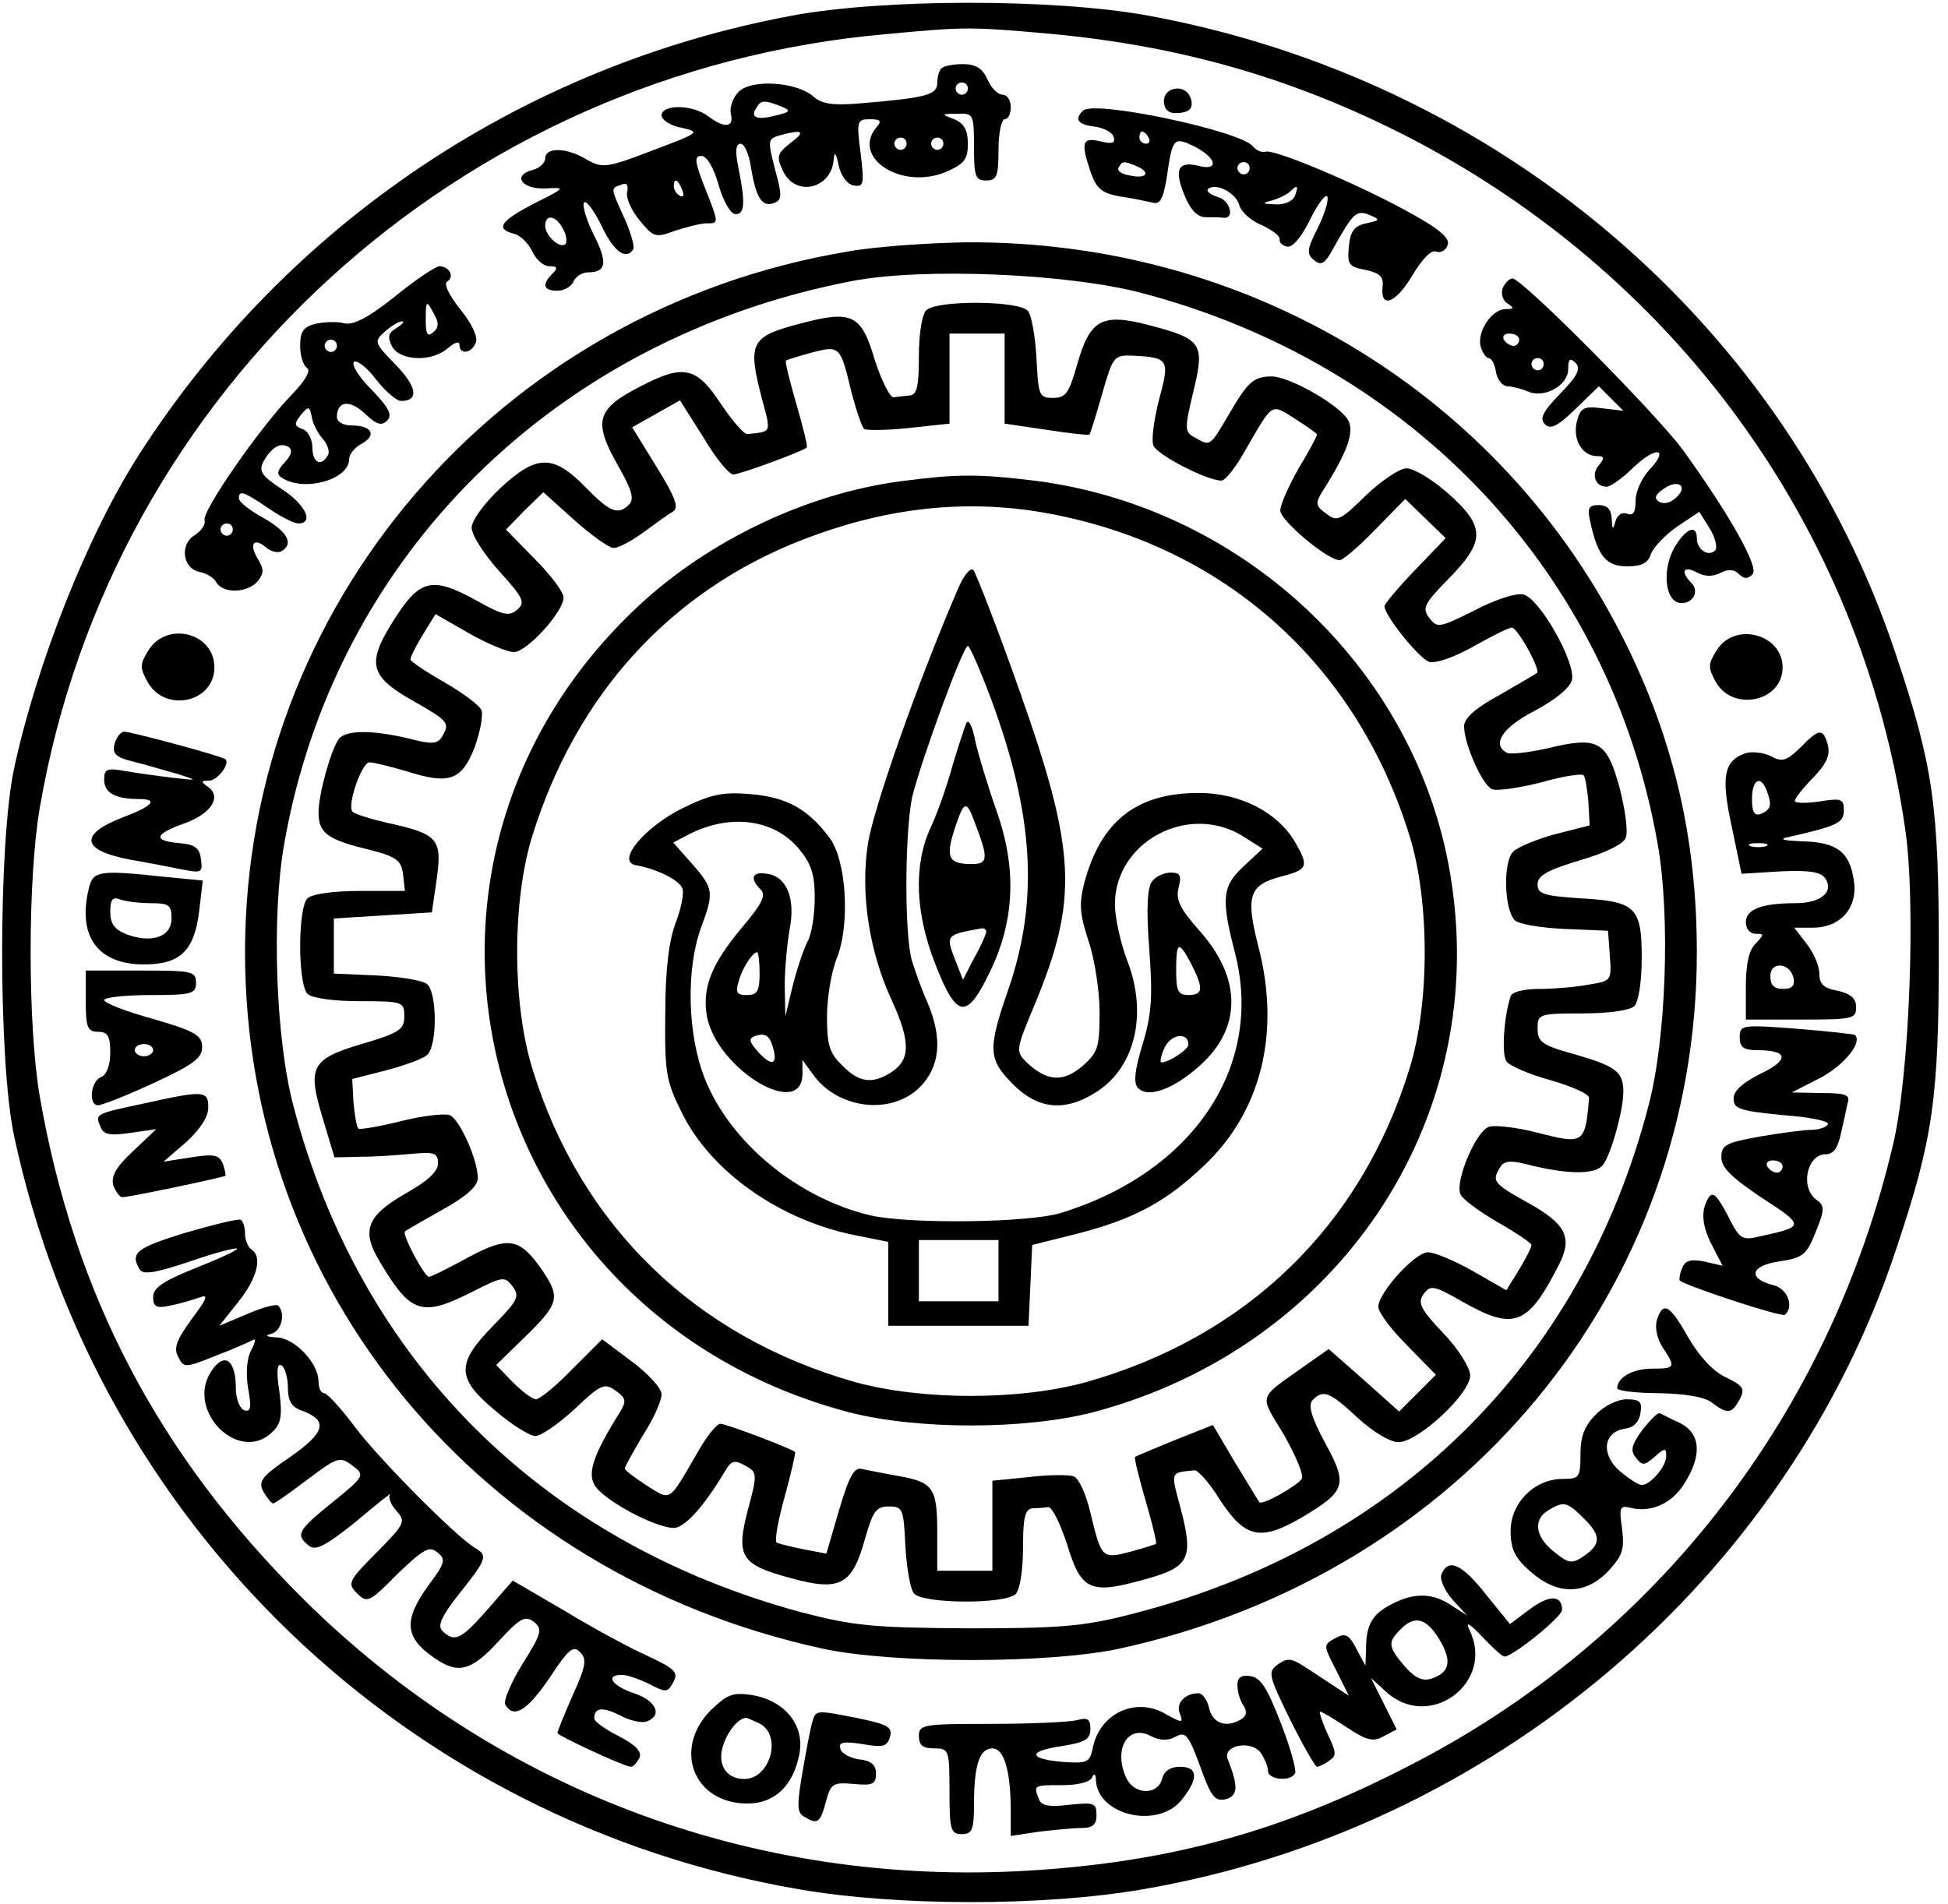 <?xml version="1.0" encoding="UTF-8" standalone="yes"?>
<svg version="1.0" xmlns="http://www.w3.org/2000/svg" width="237.75pt" height="232.469pt" viewBox="0 0 318 310" preserveAspectRatio="xMidYMid meet">
  <g transform="translate(0,310) scale(0.1,-0.1)" fill="#000000" stroke="none">
    <path d="M1292 3079 c-439 -82 -822 -339 -1064 -715 -84 -130 -168 -342 -205
-514 -26 -122 -26 -478 0 -600 136 -635 641 -1120 1281 -1230 162 -28 400 -28
562 0 570 98 1050 505 1229 1044 61 182 70 247 70 486 0 239 -9 304 -70 486
-179 539 -650 940 -1225 1044 -153 27 -428 27 -578 -1z m417 -29 c211 -19 392
-70 574 -161 450 -226 756 -646 827 -1137 18 -120 7 -402 -19 -513 -103 -443
-388 -811 -790 -1017 -201 -104 -378 -154 -598 -170 -456 -34 -888 124 -1209
443 -236 235 -373 497 -429 819 -20 116 -20 356 0 472 117 682 685 1202 1382
1263 128 12 137 12 262 1z"/>
    <path d="M1537 2993 c-4 -3 -7 -14 -7 -24 0 -19 -17 -24 -125 -33 -45 -4 -64
-1 -77 11 -27 24 -101 29 -122 8 -10 -10 -15 -26 -13 -36 6 -23 -11 -24 -37
-4 -25 19 -76 20 -76 1 0 -7 15 -17 33 -20 31 -7 29 -8 -48 -37 -75 -29 -82
-29 -107 -15 -32 20 -68 21 -68 2 0 -7 -9 -16 -21 -19 -34 -9 -16 -32 22 -30
33 2 32 1 -18 -24 -56 -29 -65 -42 -34 -50 10 -2 24 -16 30 -29 6 -13 18 -24
28 -24 13 0 14 -3 5 -12 -18 -18 -15 -28 8 -28 11 0 23 7 26 15 4 8 14 15 24
15 30 0 32 16 10 60 -12 23 -19 47 -17 53 2 7 15 -9 28 -35 21 -45 41 -59 53
-40 2 4 -4 27 -15 51 -23 51 -22 48 -5 54 9 4 12 0 10 -11 -3 -9 6 -30 20 -47
23 -28 26 -29 58 -17 19 6 42 12 51 12 21 0 21 -1 -3 60 -16 41 -17 50 -5 50
9 0 20 -19 28 -47 8 -28 20 -48 28 -48 15 0 16 19 4 78 -5 25 -4 37 4 37 6 0
14 -17 17 -39 8 -49 18 -65 37 -58 14 5 14 12 2 56 -12 47 -12 49 9 55 37 10
42 6 16 -13 -21 -17 -23 -22 -12 -45 20 -44 80 -30 83 19 1 13 4 10 8 -10 4
-18 14 -31 24 -33 17 -3 18 1 12 52 -7 53 -6 56 15 56 18 0 20 -3 10 -14 -40
-50 43 -102 114 -72 30 13 36 20 36 46 0 22 -6 33 -22 40 -22 8 -22 9 5 9 26
1 27 -1 27 -54 0 -48 2 -55 20 -55 17 0 20 7 20 50 0 28 5 50 10 50 6 0 10 9
10 20 0 11 -6 20 -13 20 -8 0 -19 11 -25 25 -8 18 -19 25 -40 25 -16 0 -32 -3
-35 -7z m43 -33 c0 -5 -4 -10 -10 -10 -5 0 -10 5 -10 10 0 6 5 10 10 10 6 0
10 -4 10 -10z m-305 -29 c17 -7 16 -9 -9 -15 -31 -8 -42 -3 -31 13 7 12 12 13
40 2z m205 -61 c0 -5 -4 -10 -10 -10 -5 0 -10 5 -10 10 0 6 5 10 10 10 6 0 10
-4 10 -10z m60 0 c0 -5 -4 -10 -10 -10 -5 0 -10 5 -10 10 0 6 5 10 10 10 6 0
10 -4 10 -10z m-426 -76 c3 -8 2 -12 -4 -9 -6 3 -10 10 -10 16 0 14 7 11 14
-7z m-195 -63 c6 -10 7 -21 4 -25 -9 -8 -33 14 -33 30 0 20 18 17 29 -5z"/>
    <path d="M1900 2940 c0 -13 7 -20 18 -20 24 0 32 8 25 26 -8 22 -43 17 -43 -6z"/>
    <path d="M1768 2924 c-15 -14 -8 -23 19 -26 14 -2 29 -9 31 -17 3 -10 -2 -12
-22 -7 -30 7 -32 -2 -15 -52 9 -25 18 -33 47 -38 21 -3 44 -8 53 -10 13 -4 18
6 24 43 9 63 11 65 46 48 36 -19 39 -40 5 -31 -33 8 -40 -6 -22 -49 10 -24 21
-35 35 -35 12 0 24 0 29 -1 18 -1 10 29 -10 34 -12 4 -19 9 -16 13 12 11 46
-6 51 -26 3 -11 19 -26 37 -33 17 -8 30 -18 29 -23 -1 -5 4 -10 12 -12 9 -2
24 16 38 45 13 26 26 43 28 36 2 -6 -5 -29 -16 -51 -18 -35 -18 -42 -6 -52 12
-10 18 -6 32 20 32 57 37 62 58 54 19 -8 18 -9 -5 -14 -19 -4 -26 -13 -28 -38
-3 -29 0 -33 27 -38 23 -5 30 -11 28 -27 -4 -37 21 -28 48 17 16 27 31 43 39
40 8 -3 16 2 19 10 5 11 -12 26 -59 52 -82 46 -224 106 -238 101 -6 -2 -15 2
-21 9 -20 25 -260 76 -277 58z m107 -44 c3 -5 1 -10 -4 -10 -6 0 -11 5 -11 10
0 6 2 10 4 10 3 0 8 -4 11 -10z m-21 -46 c25 -10 19 -22 -9 -16 -14 2 -22 8
-19 13 6 11 8 11 28 3z m186 -4 c0 -5 -4 -10 -10 -10 -5 0 -10 5 -10 10 0 6 5
10 10 10 6 0 10 -4 10 -10z m74 -45 c-4 -9 -17 -15 -33 -14 -20 1 -22 2 -6 6
11 3 24 9 30 14 13 13 15 11 9 -6z"/>
    <path d="M1384 2694 c-570 -95 -984 -578 -984 -1144 0 -552 384 -1015 942
-1137 115 -25 371 -25 486 0 558 122 942 585 942 1137 0 183 -37 344 -116 504
-201 407 -617 659 -1079 655 -60 -1 -147 -7 -191 -15z m477 -67 c446 -116 768
-460 845 -900 21 -118 14 -319 -15 -428 -110 -423 -417 -723 -849 -831 -74
-19 -114 -22 -262 -22 -155 1 -186 4 -271 26 -423 114 -721 410 -830 827 -29
109 -36 310 -15 428 82 469 442 826 928 919 116 22 349 12 469 -19z"/>
    <path d="M1512 2598 c-7 -7 -12 -39 -12 -75 0 -49 -3 -63 -15 -64 -8 -1 -20
-2 -26 -3 -6 -1 -20 27 -31 61 -22 75 -37 82 -123 59 -80 -21 -85 -31 -61
-123 15 -56 16 -53 -24 -57 -5 -1 -25 22 -43 49 -40 61 -61 66 -133 28 -70
-36 -76 -56 -36 -127 23 -40 28 -56 19 -65 -18 -18 -31 -13 -72 29 -52 53 -79
53 -139 -3 -26 -25 -46 -52 -46 -64 0 -12 20 -43 45 -71 40 -44 43 -51 29 -63
-13 -11 -23 -9 -64 14 -74 41 -94 37 -136 -29 -46 -72 -42 -93 31 -134 58 -33
60 -36 46 -59 -7 -11 -17 -12 -54 -2 -60 14 -102 14 -114 -1 -13 -18 -33 -90
-33 -120 0 -33 14 -44 80 -60 48 -12 55 -18 58 -41 l3 -27 -73 0 c-44 0 -79
-5 -86 -12 -16 -16 -16 -140 0 -156 7 -7 42 -12 85 -12 71 0 73 -1 73 -25 0
-21 -8 -27 -70 -45 -83 -25 -89 -37 -62 -125 l18 -60 44 1 c25 0 63 3 85 5 34
3 40 1 40 -16 0 -13 -17 -29 -53 -49 -64 -37 -73 -61 -41 -113 50 -84 68 -89
151 -47 49 25 52 25 65 8 12 -16 8 -23 -32 -64 -61 -62 -60 -86 4 -139 27 -23
56 -41 65 -41 9 0 38 20 64 44 43 41 49 43 67 30 17 -12 18 -17 7 -35 -42 -67
-53 -98 -42 -118 12 -24 99 -71 130 -71 18 0 50 36 85 95 9 15 15 16 31 7 20
-11 21 -13 5 -72 -20 -77 -12 -90 70 -112 80 -22 100 -12 121 64 13 45 18 53
39 53 23 0 24 -4 27 -65 2 -35 8 -70 14 -77 14 -17 149 -18 166 -1 7 7 12 39
12 75 0 49 3 63 15 65 8 0 20 1 26 2 6 1 20 -27 31 -61 23 -76 38 -82 127 -57
73 20 80 34 58 117 -16 60 -17 57 23 61 5 1 25 -21 42 -49 41 -62 66 -67 133
-28 72 43 76 53 38 122 -23 43 -28 62 -20 70 17 17 27 14 73 -29 25 -23 53
-40 67 -40 32 0 117 79 117 109 0 12 -19 43 -44 69 -38 40 -42 50 -32 64 11
15 17 14 64 -13 83 -47 106 -39 156 59 24 46 13 68 -50 103 -57 32 -59 35 -45
58 7 11 17 12 54 2 60 -14 102 -14 114 2 13 17 33 89 33 119 0 33 -12 42 -82
62 -51 14 -58 20 -58 41 0 24 2 25 73 25 43 0 78 5 85 12 7 7 12 40 12 79 0
83 -10 92 -101 97 -59 4 -69 7 -69 23 0 14 16 23 69 39 42 12 72 27 75 37 4
10 -1 46 -10 81 -21 77 -35 85 -117 65 -32 -7 -63 -11 -68 -7 -24 14 -6 41 46
68 34 18 57 37 61 50 7 28 -52 133 -79 140 -11 3 -46 -8 -80 -26 -58 -29 -61
-29 -74 -12 -12 16 -8 23 32 64 60 61 60 85 -1 139 -26 23 -56 41 -68 41 -11
0 -41 -20 -66 -44 -42 -41 -47 -44 -65 -30 -17 12 -18 17 -7 35 42 66 53 98
43 117 -13 25 -96 72 -125 72 -30 0 -39 -9 -70 -62 -31 -53 -30 -52 -55 -38
-17 9 -18 13 -3 75 19 79 15 86 -73 109 -77 20 -96 9 -117 -66 -13 -45 -18
-53 -39 -53 -23 0 -24 4 -27 65 -2 35 -8 70 -14 77 -14 17 -149 18 -166 1z
m128 -111 l0 -74 68 -10 c37 -6 68 -9 70 -8 2 1 11 31 21 66 18 62 19 64 50
63 59 -3 61 -6 43 -72 -8 -32 -13 -66 -9 -75 6 -15 87 -57 111 -57 6 0 23 21
38 48 47 81 42 78 82 53 20 -13 36 -24 36 -26 0 -2 -13 -27 -30 -55 -16 -28
-30 -59 -30 -69 0 -16 77 -81 97 -81 5 0 31 22 58 50 l49 50 33 -32 33 -32
-50 -52 c-28 -29 -50 -56 -50 -59 0 -15 56 -85 73 -91 10 -3 40 7 72 25 30 17
58 31 63 31 9 0 47 -68 41 -74 -2 -2 -30 -18 -61 -36 -39 -21 -58 -38 -58 -51
0 -29 30 -97 46 -103 8 -3 43 2 79 11 35 10 66 15 70 12 3 -3 6 -23 8 -44 l2
-38 -55 -14 c-30 -8 -62 -21 -70 -29 -16 -16 -15 -91 2 -111 5 -7 41 -13 81
-15 l72 -3 3 -41 c3 -41 2 -41 -35 -47 -21 -4 -57 -7 -81 -7 -25 0 -44 -5 -46
-12 -11 -33 -15 -94 -7 -106 4 -7 36 -21 72 -31 35 -10 64 -23 63 -29 -6 -75
-9 -76 -83 -57 -34 9 -71 13 -80 10 -21 -6 -56 -88 -47 -110 3 -8 30 -28 61
-46 30 -17 55 -34 55 -37 0 -4 -9 -22 -20 -40 l-21 -34 -54 31 c-30 17 -63 31
-74 31 -21 0 -81 -66 -81 -89 0 -9 21 -37 47 -63 l47 -48 -30 -30 -30 -30 -57
51 -58 51 -37 -26 c-80 -57 -77 -46 -36 -114 19 -34 33 -66 29 -72 -7 -11 -65
-44 -69 -38 -2 2 -19 31 -40 65 l-36 61 -63 -25 c-34 -14 -63 -26 -64 -27 -2
-1 6 -33 17 -71 11 -38 19 -70 17 -71 -1 -1 -20 -7 -42 -13 -46 -12 -47 -11
-65 64 -7 30 -19 56 -27 59 -7 3 -41 3 -73 -1 l-60 -6 0 -73 0 -74 -45 0 -45
0 0 64 c0 72 -7 81 -65 91 -22 4 -48 9 -57 11 -13 4 -21 -9 -38 -66 l-21 -72
-37 7 c-20 4 -40 9 -44 11 -4 2 2 36 13 75 11 40 18 72 17 73 -12 8 -113 46
-122 46 -6 0 -23 -21 -38 -48 -47 -81 -42 -78 -82 -53 -20 13 -36 25 -36 28 0
3 14 28 30 55 17 26 30 56 30 66 0 10 -22 34 -49 54 l-48 36 -49 -49 c-26 -27
-53 -49 -59 -49 -6 0 -23 13 -38 28 l-27 28 41 40 c62 60 65 69 34 115 -37 53
-55 56 -122 20 -31 -17 -59 -31 -63 -31 -7 0 -44 69 -39 74 2 2 30 18 62 36
38 21 57 38 57 51 0 30 -30 97 -46 103 -9 3 -44 -1 -80 -10 -36 -9 -67 -14
-69 -12 -3 3 -6 22 -8 43 l-2 38 55 14 c30 8 61 19 67 25 17 14 17 102 0 116
-7 6 -44 12 -82 14 l-70 3 0 45 0 45 80 5 80 5 8 55 c9 65 2 73 -80 91 -30 7
-56 15 -58 19 -8 13 16 80 28 80 7 0 35 -7 62 -15 69 -22 89 -14 110 40 9 25
14 52 11 60 -3 8 -30 28 -61 46 -30 17 -55 34 -55 37 0 4 9 22 20 40 l21 34
54 -31 c30 -17 63 -31 74 -31 21 0 81 66 81 89 0 9 -21 37 -47 63 l-47 48 30
31 31 30 50 -45 c28 -25 57 -46 65 -46 8 0 30 12 49 26 19 14 40 29 47 33 11
6 5 23 -26 73 l-40 65 39 22 39 22 38 -60 c20 -34 42 -61 49 -61 11 0 114 38
120 44 2 1 -6 33 -17 71 -11 38 -19 70 -17 71 1 1 20 7 42 13 46 12 47 11 65
-65 8 -30 17 -57 21 -60 5 -2 38 -2 74 2 l65 7 0 73 0 74 45 0 45 0 0 -73z"/>
    <path d="M1471 2319 c-153 -20 -313 -96 -428 -203 -455 -424 -265 -1156 342
-1317 112 -29 288 -29 400 0 396 105 643 469 585 862 -49 341 -333 615 -682
659 -92 11 -125 11 -217 -1z m219 -49 c297 -47 522 -242 611 -530 33 -106 33
-274 0 -380 -79 -257 -266 -438 -528 -512 -109 -30 -267 -30 -377 0 -261 74
-448 255 -527 512 -33 107 -33 274 0 380 72 231 225 399 440 483 131 51 256
66 381 47z"/>
    <path d="M1562 2139 c-64 -149 -136 -354 -145 -411 -13 -81 2 -178 39 -257 30
-66 30 -95 2 -115 -32 -22 -55 -20 -83 9 -21 20 -25 34 -25 79 0 31 7 74 16
96 22 55 16 160 -12 197 -35 47 -70 66 -128 71 -46 4 -65 0 -112 -23 -62 -31
-109 -87 -76 -93 34 -6 71 -24 76 -38 3 -7 -2 -33 -11 -56 -11 -29 -17 -77
-17 -148 -1 -96 1 -110 27 -162 47 -96 159 -175 282 -200 l55 -11 0 -68 0 -69
115 0 114 0 3 66 3 66 72 18 c94 24 146 52 209 112 93 88 125 217 88 358 -21
83 -15 100 39 114 42 11 44 16 21 56 -29 49 -90 80 -157 80 -102 0 -160 -46
-187 -147 -9 -35 -7 -52 7 -95 10 -29 18 -82 18 -116 0 -58 -3 -66 -28 -88
-32 -27 -58 -25 -91 6 -18 18 -18 20 12 92 73 175 69 252 -23 513 -37 105 -72
194 -76 199 -5 5 -17 -10 -27 -35z m56 -176 c70 -189 78 -329 28 -474 -34 -98
-33 -114 8 -155 40 -40 83 -45 133 -14 65 39 87 127 54 214 -12 31 -21 73 -21
94 0 102 119 166 208 112 l33 -21 -30 -28 c-36 -33 -38 -53 -15 -142 48 -186
-69 -359 -285 -425 -54 -16 -245 -18 -309 -4 -120 28 -231 120 -272 225 -28
72 -30 177 -6 244 22 59 21 65 -14 105 l-31 35 23 12 c68 36 141 27 182 -22
20 -24 26 -41 26 -80 0 -28 -5 -60 -12 -72 -6 -12 -17 -44 -24 -72 l-12 -50
-1 50 c0 28 4 69 8 92 10 51 -5 87 -37 91 -24 4 -29 -7 -10 -26 9 -9 2 -23
-31 -62 -50 -60 -65 -98 -57 -145 17 -87 156 -170 156 -93 l0 22 16 -22 c40
-58 128 -69 175 -23 34 34 38 80 13 139 -9 20 -20 51 -25 67 -13 42 -12 210 0
268 14 58 83 247 91 247 3 0 20 -39 38 -87z m-378 -448 c0 -29 -4 -35 -21 -35
-16 0 -19 4 -13 23 6 22 23 47 30 47 2 0 4 -16 4 -35z m23 -125 c6 -25 -5 -26
-27 -1 -13 15 -14 20 -4 24 18 6 25 1 31 -23z m367 -360 l0 -50 -65 0 -65 0 0
50 0 50 65 0 65 0 0 -50z"/>
    <path d="M1578 1925 c-3 -6 -13 -37 -23 -70 -9 -33 -25 -79 -36 -102 -28 -61
-25 -139 8 -223 35 -89 51 -91 89 -12 41 84 44 171 10 265 -14 40 -29 90 -34
112 -4 22 -10 35 -14 30z m12 -160 c25 -65 24 -72 -9 -71 -34 1 -38 13 -20 65
13 38 17 38 29 6z m20 -182 c-1 -5 -9 -24 -20 -43 l-18 -35 -11 28 c-18 46
-18 45 42 56 4 0 7 -2 7 -6z"/>
    <path d="M1881 1666 c-8 -10 -10 -43 -5 -110 6 -79 4 -108 -11 -157 -13 -43
-15 -63 -7 -71 17 -17 59 -1 102 38 67 61 67 141 -1 218 -33 37 -40 52 -35 71
5 20 3 25 -13 25 -10 0 -24 -6 -30 -14z m64 -136 c20 -39 19 -50 -5 -50 -17 0
-20 7 -20 40 0 48 4 50 25 10z m-5 -131 c0 -8 -32 -29 -44 -29 -3 0 -1 11 5
24 11 23 39 26 39 5z"/>
    <path d="M644 2620 c-44 -35 -68 -47 -83 -43 -11 3 -32 2 -46 -1 -20 -5 -25
-13 -25 -36 0 -16 5 -32 11 -36 7 -4 -2 -20 -24 -43 -52 -53 -149 -193 -143
-206 2 -6 -5 -17 -16 -24 -25 -15 -20 -54 7 -60 11 -2 24 -9 28 -17 11 -19 51
-18 68 2 10 13 10 19 0 36 -15 24 -7 36 13 19 8 -7 20 -10 26 -6 20 12 9 32
-30 54 -22 12 -40 26 -40 32 0 14 8 11 48 -16 20 -14 42 -25 49 -25 26 0 12
31 -27 56 -33 22 -38 29 -30 45 13 23 27 32 41 24 7 -5 5 -13 -6 -25 -13 -14
-14 -20 -4 -26 37 -23 109 -2 109 31 0 8 9 19 20 25 26 14 17 30 -16 30 -14 0
-24 6 -24 14 0 26 21 29 46 5 19 -18 27 -20 36 -11 9 9 3 21 -26 51 -21 21
-33 41 -28 45 5 3 22 -10 36 -29 15 -19 33 -35 41 -35 29 0 26 23 -9 59 -35
36 -36 38 -18 54 10 9 23 17 28 17 5 0 1 -5 -9 -11 -13 -8 -15 -14 -7 -30 13
-24 66 -26 92 -2 11 9 18 11 18 5 0 -17 20 -15 27 4 3 9 -7 31 -26 54 -18 23
-27 41 -21 45 13 8 3 25 -13 25 -7 -1 -40 -23 -73 -50z m65 -29 c8 -13 7 -22
-2 -29 -9 -8 -12 -3 -12 19 0 34 1 35 14 10z m-159 -51 c0 -5 -4 -10 -10 -10
-5 0 -10 5 -10 10 0 6 5 10 10 10 6 0 10 -4 10 -10z m-23 -152 c8 -9 12 -22 8
-27 -11 -19 -25 -12 -25 13 0 13 -7 27 -16 30 -14 5 -14 9 -3 23 13 15 14 15
18 -3 1 -10 10 -27 18 -36z m-147 -148 c0 -5 -4 -10 -10 -10 -5 0 -10 5 -10
10 0 6 5 10 10 10 6 0 10 -4 10 -10z"/>
    <path d="M2453 2634 c-3 -9 0 -20 8 -25 11 -7 11 -9 -3 -9 -23 0 -47 -37 -41
-61 3 -10 9 -19 13 -19 5 0 10 -10 12 -22 2 -13 10 -23 18 -24 8 0 23 -4 33
-8 27 -13 67 9 67 36 0 17 3 19 12 10 9 -9 4 -20 -25 -50 -29 -30 -34 -41 -25
-50 9 -9 20 -4 50 25 l38 37 20 -20 20 -20 -34 4 c-31 4 -36 1 -42 -22 -7 -29
9 -56 33 -56 12 0 13 -3 3 -15 -13 -15 -6 -35 13 -35 6 0 26 14 44 32 37 35
59 31 25 -5 -12 -13 -22 -35 -22 -50 0 -19 -4 -25 -14 -21 -8 3 -16 -2 -19
-13 -4 -14 -5 -14 -6 5 -1 15 -7 22 -21 22 -17 0 -19 -5 -14 -27 12 -56 26
-73 60 -73 24 0 34 5 39 20 4 11 23 31 43 45 l36 24 17 -27 c9 -15 13 -31 9
-36 -11 -11 -30 1 -30 20 0 22 -16 17 -34 -11 -24 -37 -19 -95 9 -95 20 0 29
20 16 33 -18 18 -13 29 9 17 13 -7 26 -7 38 -1 13 7 23 6 30 -1 9 -9 15 -9 23
-1 11 11 -36 95 -113 202 -43 59 -263 281 -279 281 -5 0 -12 -7 -16 -16z m27
-84 c0 -5 -4 -10 -9 -10 -6 0 -13 5 -16 10 -3 6 1 10 9 10 9 0 16 -4 16 -10z
m40 -40 c0 -5 -4 -10 -10 -10 -5 0 -10 5 -10 10 0 6 5 10 10 10 6 0 10 -4 10
-10z m217 -217 c-9 -9 -20 -12 -28 -8 -9 6 -8 11 6 21 23 17 42 6 22 -13z"/>
    <path d="M243 2044 c-15 -24 -15 -29 -2 -53 29 -51 109 -33 109 24 0 56 -76
76 -107 29z"/>
    <path d="M2803 2044 c-15 -24 -15 -29 -2 -53 28 -49 109 -32 109 24 0 54 -77
75 -107 29z"/>
    <path d="M187 1890 c-4 -16 2 -22 31 -29 21 -5 53 -15 72 -20 34 -11 34 -11
-10 -6 -25 3 -60 8 -77 11 -28 5 -33 3 -33 -14 0 -22 18 -32 58 -32 31 0 21
-12 -28 -30 -72 -28 -67 -54 13 -69 34 -6 75 -14 90 -17 26 -5 28 -3 25 18 -2
18 -10 24 -35 26 -45 4 -41 15 10 33 43 16 60 44 35 60 -10 7 -10 9 3 9 14 0
35 28 27 35 -5 5 -154 45 -165 45 -6 0 -13 -9 -16 -20z"/>
    <path d="M2939 1884 c-23 -22 -30 -24 -48 -14 -12 6 -31 8 -41 5 -36 -12 -41
-38 -23 -120 l16 -77 64 4 c48 2 66 -1 73 -12 14 -22 -8 -40 -49 -40 -55 0
-81 -10 -81 -31 0 -11 7 -19 16 -19 14 0 14 -1 0 -16 -11 -10 -16 -34 -16 -70
l0 -54 90 0 c84 0 90 1 90 20 0 15 -9 22 -30 27 -23 4 -30 11 -30 28 0 12 -9
34 -21 49 l-20 26 30 0 c46 0 75 33 67 79 -7 45 -28 61 -85 62 -25 1 -37 3
-26 6 85 19 95 24 95 45 0 18 -4 20 -40 14 -22 -3 -40 -3 -40 1 0 4 13 21 30
38 21 22 28 36 24 53 -8 28 -14 28 -45 -4z m-55 -70 c9 -24 7 -31 -9 -38 -11
-4 -15 2 -15 24 0 32 14 40 24 14z m-1 -91 c-7 -2 -19 -2 -25 0 -7 3 -2 5 12
5 14 0 19 -2 13 -5z m45 -216 c2 -12 -3 -17 -17 -17 -15 0 -21 6 -21 21 0 25
33 22 38 -4z"/>
    <path d="M146 1658 c-21 -80 12 -128 89 -128 59 0 82 22 90 86 l6 51 -62 6
c-103 11 -116 10 -123 -15z m100 -28 c30 0 34 -3 34 -25 0 -30 -32 -41 -73
-26 -20 8 -27 17 -27 37 0 20 4 25 16 20 9 -3 31 -6 50 -6z"/>
    <path d="M140 1470 c0 -43 3 -50 20 -50 16 0 20 -7 20 -34 0 -21 -6 -36 -15
-40 -17 -6 -21 -46 -5 -46 6 0 47 16 90 36 65 30 80 41 80 59 0 19 -11 26 -80
46 -44 12 -80 26 -80 31 0 4 34 8 75 8 68 0 75 2 75 20 0 19 -7 20 -90 20
l-90 0 0 -50z m110 -80 c0 -5 -7 -10 -15 -10 -8 0 -15 5 -15 10 0 6 7 10 15
10 8 0 15 -4 15 -10z"/>
    <path d="M2840 1411 c0 -16 6 -21 28 -21 51 0 54 -15 7 -38 -30 -15 -45 -28
-45 -41 0 -17 10 -20 80 -27 44 -3 77 -10 74 -15 -3 -5 -15 -9 -26 -9 -12 0
-50 -5 -85 -11 -56 -10 -63 -14 -63 -34 0 -17 17 -33 66 -66 71 -46 70 -47 -3
-63 -30 -7 -33 -5 -53 35 -17 32 -24 39 -31 28 -13 -21 -11 -46 7 -80 l16 -31
-30 7 c-22 4 -31 2 -36 -11 -4 -9 -5 -18 -4 -20 10 -9 168 -61 172 -56 15 14
4 42 -18 48 -44 11 -39 32 8 39 40 6 45 11 60 48 15 37 15 43 1 53 -27 20 -15
74 15 74 13 0 20 10 25 33 4 17 9 40 11 50 5 14 -2 17 -43 17 l-48 1 47 24
c39 21 69 58 56 70 -1 1 -45 6 -95 10 -90 7 -93 6 -93 -14z m70 -211 c0 -5 -4
-10 -9 -10 -6 0 -13 5 -16 10 -3 6 1 10 9 10 9 0 16 -4 16 -10z"/>
    <path d="M235 1303 c-80 -17 -80 -17 -71 -38 5 -13 15 -15 49 -10 l42 6 -38
-36 c-28 -26 -36 -41 -32 -56 4 -10 10 -19 15 -19 11 0 164 32 168 35 1 1 -1
10 -4 19 -6 15 -14 17 -52 11 l-45 -7 37 32 c22 20 36 41 36 56 0 28 -6 29
-105 7z"/>
    <path d="M303 1092 c-81 -25 -91 -33 -75 -60 6 -9 25 -6 82 13 40 14 75 23 77
21 2 -2 -28 -16 -66 -31 -55 -22 -71 -33 -71 -48 0 -16 5 -19 28 -14 15 3 36
9 47 13 16 6 14 0 -12 -35 -25 -34 -30 -48 -22 -62 9 -18 11 -18 61 2 29 11
56 23 61 26 5 3 4 -4 -3 -17 -7 -13 -9 -37 -5 -62 6 -32 4 -39 -6 -36 -8 3
-14 19 -14 36 0 47 -19 60 -40 28 -43 -65 46 -153 100 -99 14 13 16 27 11 66
-5 33 -4 47 4 42 5 -3 10 -20 10 -36 0 -22 6 -32 24 -38 42 -16 37 -35 -20
-75 -47 -32 -53 -40 -44 -57 6 -10 13 -19 16 -19 3 0 28 18 56 39 49 37 53 38
73 23 21 -16 21 -17 -32 -60 -57 -46 -61 -53 -39 -71 11 -9 27 -1 78 40 34 29
60 49 55 44 -4 -5 1 -17 10 -27 16 -18 14 -21 -32 -68 -47 -47 -48 -51 -32
-67 16 -16 20 -15 66 32 43 41 52 46 65 35 14 -11 13 -17 -14 -53 -42 -58 -40
-86 10 -120 38 -26 59 -21 104 28 35 38 43 42 57 32 15 -12 14 -18 -18 -69
-19 -31 -32 -61 -28 -67 14 -23 36 -9 72 44 31 47 39 54 50 42 11 -11 10 -22
-12 -70 -14 -32 -25 -59 -25 -62 0 -4 109 -55 120 -55 4 0 10 7 14 15 4 10 -7
21 -34 35 -22 11 -40 24 -40 29 0 18 14 19 42 5 16 -9 36 -13 44 -10 26 10 15
34 -21 46 -36 12 -48 30 -20 30 9 0 29 -7 45 -15 27 -14 30 -14 39 3 9 16 3
22 -42 43 -29 13 -90 46 -136 74 l-84 49 -41 -47 c-43 -49 -54 -55 -74 -35 -8
8 -2 23 28 61 44 55 47 62 26 74 -30 17 -156 144 -196 197 -23 31 -46 56 -51
56 -5 0 -9 8 -9 19 0 30 -39 71 -68 72 -17 1 -21 3 -9 6 16 4 24 33 11 46 -3
3 -26 -3 -51 -14 l-45 -19 31 39 c31 39 40 74 21 86 -5 3 -10 15 -10 25 0 10
-3 21 -7 23 -5 2 -45 -8 -90 -21z"/>
    <path d="M2705 950 c-4 -12 0 -31 9 -45 22 -33 21 -35 -17 -35 -31 0 -57 -14
-57 -32 0 -4 30 -8 68 -8 43 -1 74 -6 86 -15 26 -20 33 -19 46 5 9 17 6 22
-23 36 -21 10 -43 34 -61 65 -30 53 -41 60 -51 29z"/>
    <path d="M2605 795 c-18 -18 -25 -35 -25 -65 0 -38 -2 -40 -29 -40 -46 0 -85
-39 -85 -85 0 -30 7 -44 32 -66 44 -39 89 -39 127 0 24 26 27 36 23 69 -5 35
-4 39 13 35 34 -9 69 7 89 40 29 46 26 81 -7 98 -16 7 -30 15 -33 16 -4 2 -16
-11 -29 -27 -18 -25 -20 -34 -10 -46 10 -13 14 -12 30 2 17 15 19 15 19 1 0
-17 -26 -47 -40 -47 -5 0 -21 10 -36 23 -31 27 -27 64 9 69 14 2 23 11 25 26
3 18 -1 22 -23 22 -14 0 -37 -11 -50 -25z m-19 -170 c28 -28 28 -42 -2 -62
-18 -12 -24 -11 -47 8 -31 24 -35 53 -9 68 25 15 30 14 58 -14z"/>
    <path d="M2353 534 c-3 -8 5 -26 18 -41 l24 -26 -25 16 c-30 21 -62 22 -99 2
-31 -16 -41 -33 -41 -73 l-1 -27 -15 28 c-12 23 -18 26 -34 17 -20 -11 -20
-11 1 -52 l21 -42 -26 17 c-14 9 -36 24 -49 32 -19 12 -26 13 -41 2 -17 -12
-15 -18 20 -90 21 -42 41 -77 44 -77 3 0 12 4 20 10 12 8 12 13 -3 44 -9 20
-14 36 -12 36 3 0 23 -12 44 -26 32 -21 43 -24 60 -14 l21 11 -21 42 -21 42
24 -22 c71 -66 179 14 137 100 -7 15 -1 12 20 -10 17 -18 33 -33 37 -33 14 0
94 65 94 76 0 25 -21 25 -53 1 l-32 -24 -39 48 c-40 51 -62 60 -73 33z m-4
-105 c22 -36 18 -55 -12 -65 -15 -5 -27 1 -44 20 -27 32 -28 39 -7 60 23 24
42 19 63 -15z"/>
    <path d="M2020 353 c0 -10 4 -25 10 -33 6 -9 5 -17 -3 -22 -24 -15 -47 -8 -53
17 -3 14 -11 25 -18 25 -22 0 -37 -17 -30 -33 6 -16 4 -16 -23 -1 -49 29 -108
1 -119 -55 -5 -24 -9 -26 -50 -23 -57 5 -56 18 1 26 37 6 45 11 45 28 0 16 -5
19 -22 14 -13 -3 -76 -6 -140 -6 -111 0 -118 -1 -118 -20 0 -15 7 -20 25 -20
24 0 25 -2 25 -70 0 -63 2 -70 20 -70 17 0 20 7 20 48 0 65 9 92 30 92 19 0
30 -36 30 -103 l0 -40 46 7 c26 3 57 6 70 6 18 0 24 6 24 21 0 20 -4 21 -44
17 -33 -4 -46 -2 -50 9 -9 23 -9 23 38 23 26 0 46 5 49 13 3 7 6 5 6 -5 3 -58
102 -80 140 -32 28 35 27 54 -3 54 -15 0 -26 -7 -29 -20 -7 -26 -43 -26 -57
-1 -24 47 0 92 39 71 14 -7 27 -8 40 -1 16 9 21 4 40 -48 18 -50 24 -58 42
-54 20 6 21 20 3 66 -8 22 38 31 54 10 6 -9 12 -23 12 -30 0 -14 36 -18 44 -4
3 4 -7 41 -23 82 -22 57 -33 75 -50 77 -15 2 -21 -2 -21 -15z"/>
    <path d="M1160 312 c-62 -63 -28 -152 60 -152 45 0 75 29 85 81 9 47 -24 87
-77 96 -32 5 -41 1 -68 -25z m81 -22 c36 -20 16 -90 -26 -90 -31 0 -46 26 -33
59 8 22 24 40 36 41 2 0 12 -5 23 -10z"/>
    <path d="M1326 293 c-3 -10 -10 -47 -16 -82 -9 -52 -9 -66 2 -72 22 -14 27
-11 36 23 8 30 11 33 45 30 31 -3 37 -1 37 17 0 14 -8 21 -27 23 -14 2 -29 9
-31 17 -4 11 4 13 36 8 34 -6 40 -4 45 12 4 16 -4 20 -51 30 -71 14 -70 14
-76 -6z"/>
  </g>
</svg>